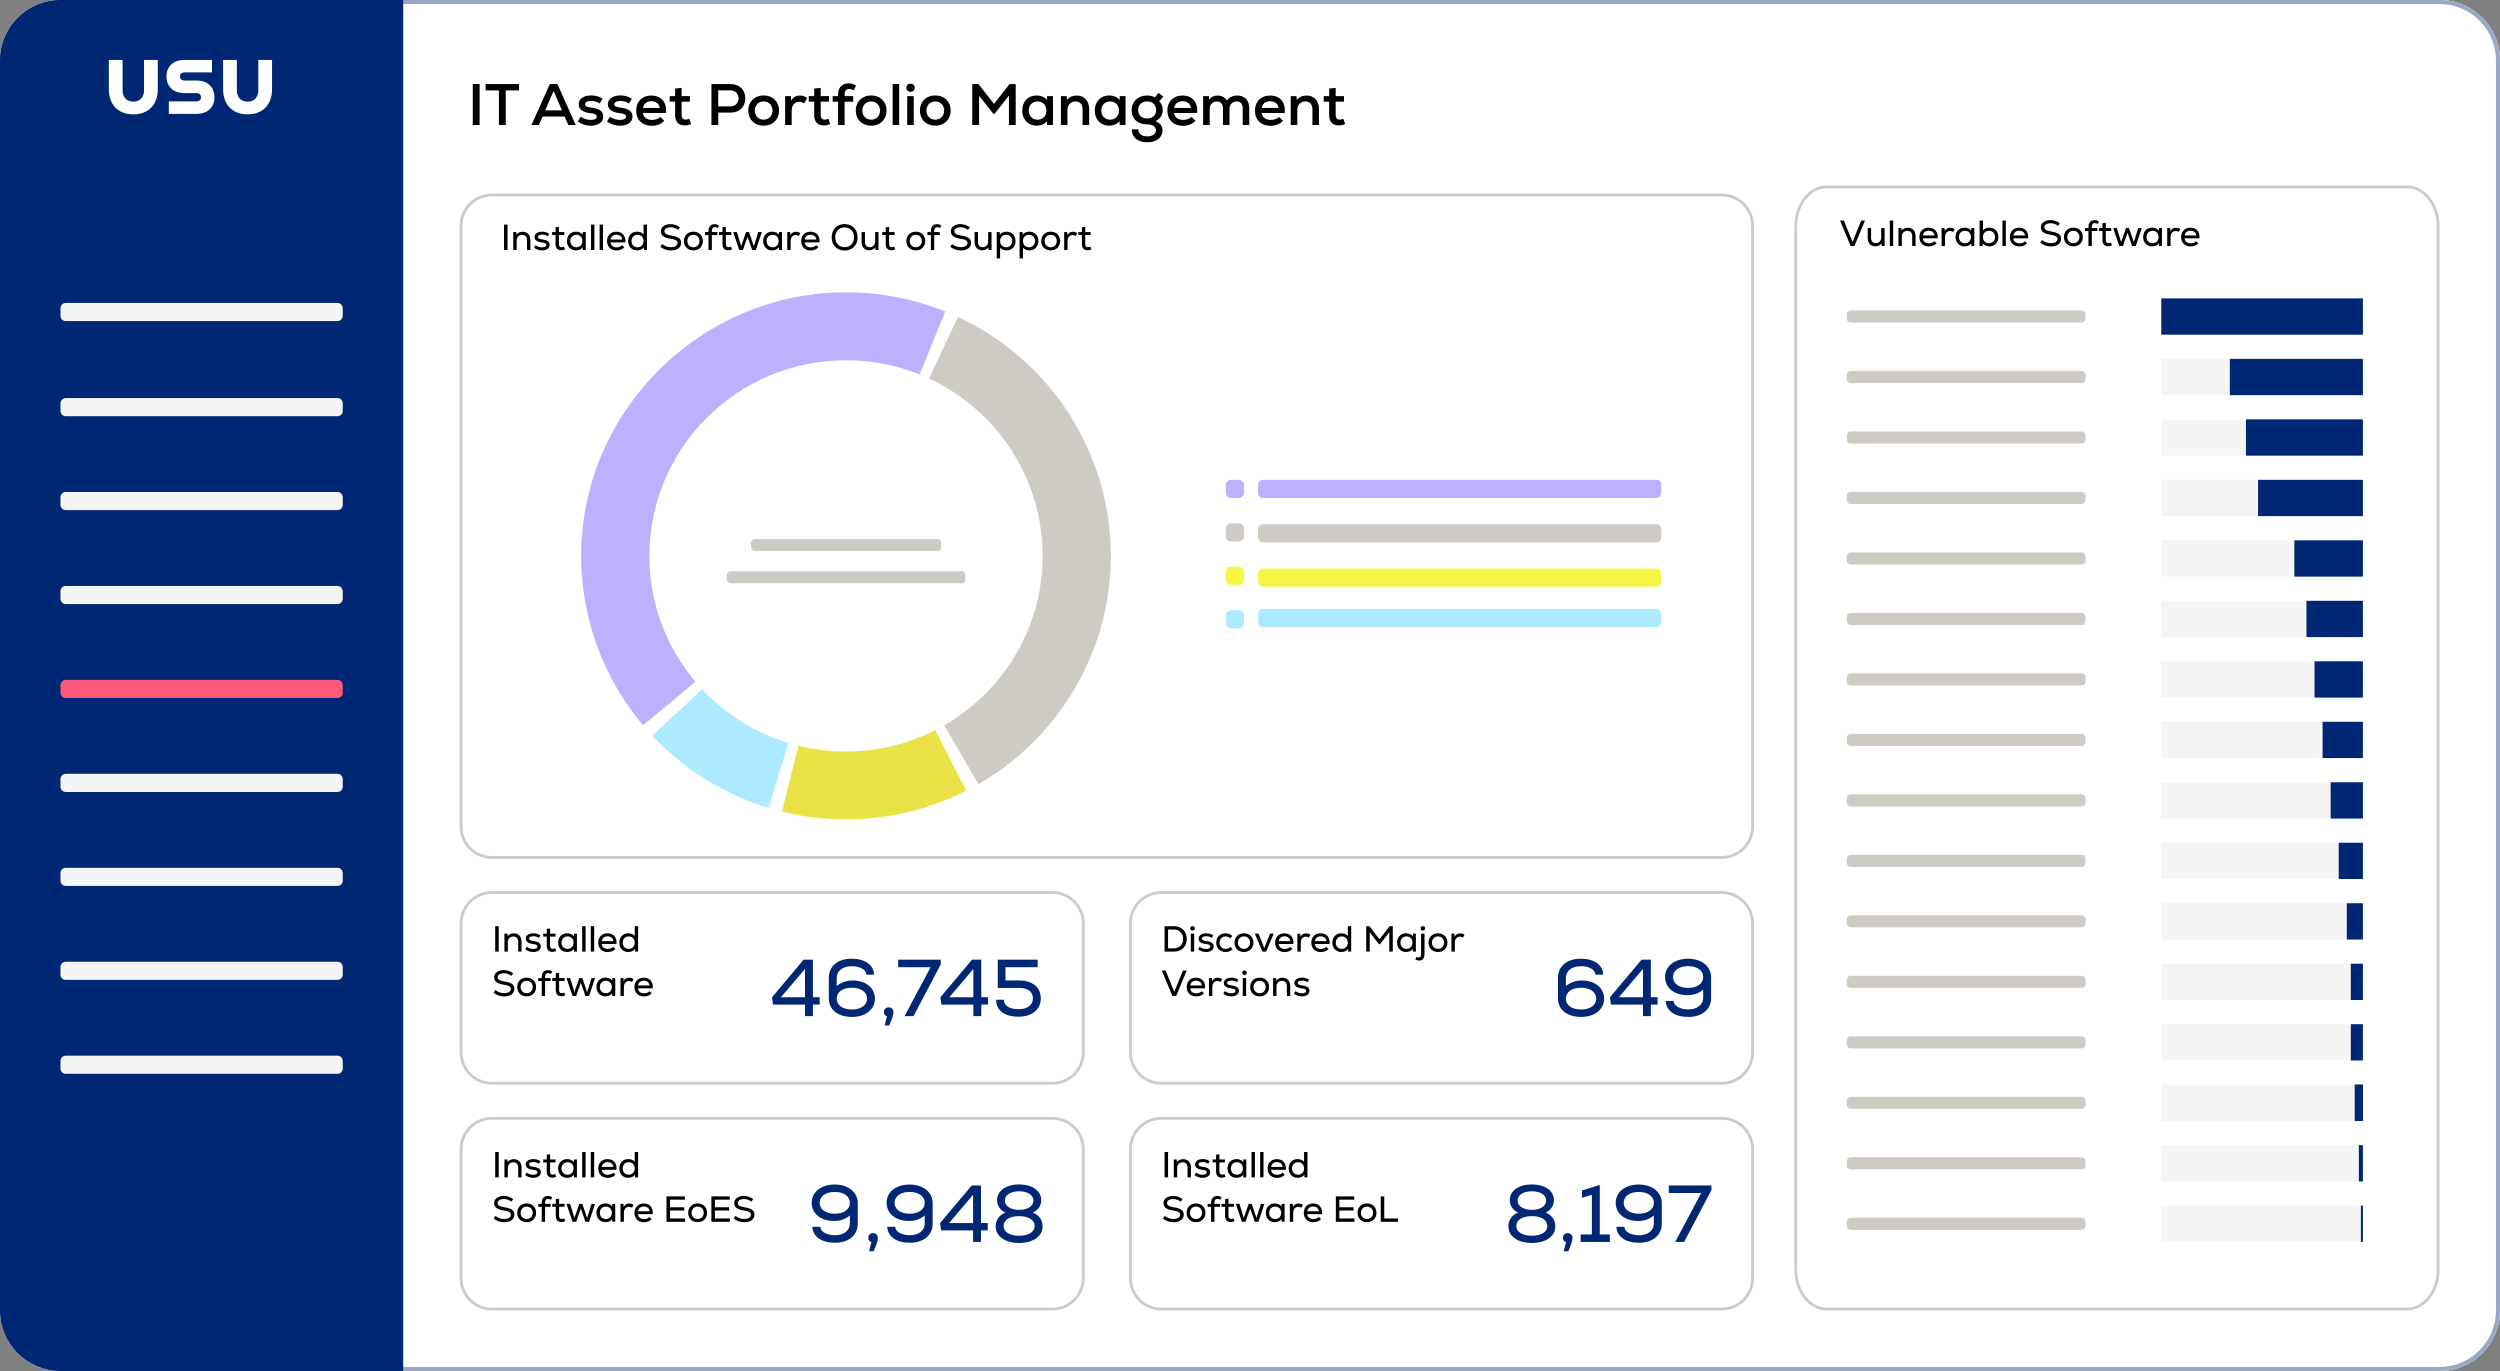 <svg id="eadz8XFZ5Jw1" xmlns="http://www.w3.org/2000/svg" xmlns:xlink="http://www.w3.org/1999/xlink" viewBox="0 0 620 340" shape-rendering="geometricPrecision" text-rendering="geometricPrecision" project-id="548630a1ca694604b6ce101dc6405ccf" export-id="4d0becaed0cd4497adc8d2524a8de938" cached="false"><rect x="0" y="0" width="620" height="340" fill="#808080" stroke="none"/><g><g><path d="M605,0L15,0C6.716,0,0,6.716,0,15v310c0,8.284,6.716,15,15,15h590c8.284,0,15-6.716,15-15v-310c0-8.284-6.716-15-15-15Z" fill="#fff"/><g><path d="M605,0L15,0C6.716,0,0,6.716,0,15v310c0,8.284,6.716,15,15,15h590c8.284,0,15-6.716,15-15v-310c0-8.284-6.716-15-15-15Z" fill="#fff"/><path d="M15,0.5h590c8.008,0,14.5,6.492,14.5,14.5v310c0,8.008-6.492,14.5-14.5,14.5h-590c-8.008,0-14.5-6.492-14.5-14.5v-310C0.5,6.992,6.992,0.5,15,0.5Z" fill="none" stroke="#002773" stroke-opacity="0.4"/></g><path d="M117.247,31v-10.15h1.697v10.15h-1.697Zm3.191-8.584v-1.566h8.279v1.566h-3.291v8.584h-1.697v-8.584h-3.291ZM131.805,31l4.553-10.15h1.885L142.782,31h-1.842l-.928-2.103h-5.452L133.632,31h-1.827Zm3.408-3.639h4.147l-2.074-4.8-2.073,4.8Zm11.304,3.813c-1.204,0-2.262-.348-3.234-1.058l.754-1.175c.653.507,1.581.797,2.523.797.914,0,1.436-.29,1.436-.812c0-.507-.45-.754-1.566-.87-1.871-.174-2.929-.957-2.929-2.204c0-1.305,1.247-2.189,3.103-2.189c1.087,0,2.044.276,2.842.827l-.711,1.16c-.652-.42-1.319-.609-2.059-.609-1.029,0-1.58.29-1.58.812c0,.464.435.711,1.464.827c2.103.232,3.045.913,3.045,2.262c0,1.334-1.232,2.233-3.088,2.233Zm7.25,0c-1.204,0-2.262-.348-3.234-1.058l.754-1.175c.653.507,1.581.797,2.523.797.914,0,1.436-.29,1.436-.812c0-.507-.45-.754-1.566-.87-1.871-.174-2.929-.957-2.929-2.204c0-1.305,1.247-2.189,3.103-2.189c1.087,0,2.044.276,2.842.827l-.711,1.16c-.652-.42-1.319-.609-2.059-.609-1.029,0-1.58.29-1.58.812c0,.464.435.711,1.464.827c2.103.232,3.045.913,3.045,2.262c0,1.334-1.232,2.233-3.088,2.233Zm7.89.029c-2.364,0-3.886-1.494-3.886-3.784c0-2.219,1.493-3.727,3.712-3.727c2.523,0,3.915,1.653,3.683,4.335h-5.728c.131,1.073,1.001,1.711,2.262,1.711.812,0,1.624-.276,2.059-.74l.986.957c-.71.783-1.856,1.247-3.088,1.247Zm-2.204-4.437h4.161c-.116-1-.899-1.667-2.088-1.667-1.131,0-1.87.609-2.073,1.667Zm10.325,4.335c-1.479,0-2.349-.856-2.349-2.567v-3.321h-1.349v-1.377h1.349v-1.871l1.609-.174v2.045h2.059v1.377h-2.059v3.321c0,.725.334,1.131,1.001,1.131.29,0,.609-.087.899-.217l.449,1.305c-.551.246-1.015.348-1.609.348ZM176.436,31v-10.15h4.727c2.219,0,3.669,1.407,3.669,3.538s-1.45,3.538-3.669,3.538h-3.03v3.074h-1.697Zm1.682-4.611h2.958c1.247,0,2.074-.783,2.074-2.001c0-1.204-.827-1.986-2.074-1.986h-2.958v3.987Zm11.277,4.771c-2.335,0-3.828-1.595-3.828-3.741s1.493-3.741,3.828-3.741c2.32,0,3.813,1.595,3.813,3.741s-1.493,3.741-3.813,3.741Zm0-1.479c1.334,0,2.189-1.015,2.189-2.262s-.855-2.262-2.189-2.262c-1.349,0-2.204,1.015-2.204,2.262s.855,2.262,2.204,2.262ZM194.711,31v-7.163h1.45l.015,1.102c.565-.856,1.276-1.247,2.175-1.247.696,0,1.392.232,1.812.624l-.725,1.319c-.406-.276-.768-.392-1.203-.392-1.16,0-1.9.856-1.9,2.262v3.494h-1.624Zm9.561.102c-1.479,0-2.349-.856-2.349-2.567v-3.321h-1.349v-1.377h1.349v-1.871l1.609-.174v2.045h2.059v1.377h-2.059v3.321c0,.725.334,1.131,1.001,1.131.29,0,.609-.087.899-.217l.449,1.305c-.551.246-1.015.348-1.609.348Zm3.569-7.699c0-1.827,1.16-2.74,2.625-2.74.652,0,1.218.174,1.827.609l-.624,1.145c-.391-.246-.681-.362-1.073-.362-.667,0-1.131.406-1.131,1.349v.435h2.132v1.392h-2.132v5.771h-1.624v-5.771h-1.348v-1.392h1.348v-.435Zm8.217,7.758c-2.334,0-3.828-1.595-3.828-3.741s1.494-3.741,3.828-3.741c2.32,0,3.814,1.595,3.814,3.741s-1.494,3.741-3.814,3.741Zm0-1.479c1.334,0,2.19-1.015,2.19-2.262s-.856-2.262-2.19-2.262c-1.348,0-2.204,1.015-2.204,2.262s.856,2.262,2.204,2.262ZM221.375,31v-10.15h1.624v10.15h-1.624Zm3.611,0v-7.163h1.624v7.163h-1.624Zm.812-8.236c-.595,0-1.03-.42-1.03-.986c0-.595.435-1.015,1.03-1.015.623,0,1.058.42,1.058,1.015c0,.566-.435.986-1.058.986Zm6.162,8.396c-2.334,0-3.828-1.595-3.828-3.741s1.494-3.741,3.828-3.741c2.32,0,3.814,1.595,3.814,3.741s-1.494,3.741-3.814,3.741Zm0-1.479c1.334,0,2.19-1.015,2.19-2.262s-.856-2.262-2.19-2.262c-1.348,0-2.204,1.015-2.204,2.262s.856,2.262,2.204,2.262ZM241.12,31v-10.15h1.537l3.857,4.915l3.857-4.915h1.523v10.15h-1.682v-7.279l-3.524,4.466h-.362l-3.509-4.452v7.264h-1.697Zm15.94.16c-2.103,0-3.553-1.537-3.553-3.741s1.45-3.741,3.553-3.741c1.116,0,2.059.42,2.61,1.117l.014-.957h1.45v7.163h-1.45l-.014-.957c-.566.711-1.508,1.117-2.61,1.117Zm.261-1.479c1.29,0,2.189-.928,2.189-2.262s-.899-2.262-2.189-2.262c-1.291,0-2.19.928-2.19,2.262s.899,2.262,2.19,2.262ZM263.105,31v-7.163h1.45l.014.943c.609-.711,1.465-1.087,2.48-1.087c1.841,0,3.059,1.305,3.059,3.349v3.958h-1.624v-3.857c0-1.262-.652-1.986-1.74-1.986-1.189,0-2.015.87-2.015,2.074v3.77h-1.624Zm11.952.16c-2.102,0-3.552-1.537-3.552-3.741s1.45-3.741,3.552-3.741c1.117,0,2.059.42,2.61,1.117l.015-.957h1.45v7.163h-1.45l-.015-.957c-.565.711-1.508,1.117-2.61,1.117Zm.261-1.479c1.291,0,2.19-.928,2.19-2.262s-.899-2.262-2.19-2.262c-1.29,0-2.189.928-2.189,2.262s.899,2.262,2.189,2.262Zm9.177,5.612c-2.363,0-3.871-1.305-3.784-3.219h1.595c-.029,1.044.826,1.754,2.189,1.754c1.305,0,2.175-.609,2.175-1.522c0-.899-.812-1.45-2.146-1.45-2.378,0-3.886-1.392-3.886-3.567c0-2.088,1.61-3.611,3.828-3.611.754,0,1.421.16,1.943.478l.914-1.117l1.174.899-1,1.16c.594.696.855,1.349.855,2.189c0,1.276-.638,2.248-1.827,2.755c1.146.42,1.784,1.218,1.784,2.276c0,1.812-1.508,2.973-3.814,2.973Zm0-5.902c1.334,0,2.233-.841,2.233-2.103c0-1.276-.884-2.131-2.233-2.131-1.348,0-2.233.856-2.233,2.131c0,1.262.899,2.103,2.233,2.103Zm8.893,1.812c-2.363,0-3.886-1.494-3.886-3.784c0-2.219,1.494-3.727,3.712-3.727c2.523,0,3.915,1.653,3.683,4.335h-5.727c.13,1.073,1,1.711,2.262,1.711.812,0,1.624-.276,2.059-.74l.986.957c-.711.783-1.856,1.247-3.089,1.247Zm-2.204-4.437h4.162c-.116-1-.899-1.667-2.088-1.667-1.131,0-1.871.609-2.074,1.667ZM298.378,31v-7.163h1.45l.014.856c.522-.667,1.218-1,2.117-1c1.015,0,1.871.478,2.306,1.262.58-.841,1.45-1.262,2.566-1.262c1.842,0,2.987,1.175,2.987,3.118v4.191h-1.624v-4.06c0-1.145-.522-1.784-1.493-1.784-1.073,0-1.784.754-1.784,1.871v3.973h-1.624v-4.06c0-1.145-.536-1.784-1.508-1.784-1.058,0-1.783.754-1.783,1.871v3.973h-1.624Zm16.732.203c-2.363,0-3.886-1.494-3.886-3.784c0-2.219,1.494-3.727,3.712-3.727c2.523,0,3.915,1.653,3.683,4.335h-5.727c.13,1.073,1,1.711,2.262,1.711.812,0,1.624-.276,2.059-.74l.986.957c-.711.783-1.856,1.247-3.089,1.247Zm-2.204-4.437h4.162c-.116-1-.899-1.667-2.088-1.667-1.131,0-1.871.609-2.074,1.667ZM320.099,31v-7.163h1.45l.015.943c.609-.711,1.464-1.087,2.479-1.087c1.842,0,3.06,1.305,3.06,3.349v3.958h-1.624v-3.857c0-1.262-.653-1.986-1.74-1.986-1.189,0-2.016.87-2.016,2.074v3.77h-1.624Zm11.883.102c-1.479,0-2.349-.856-2.349-2.567v-3.321h-1.348v-1.377h1.348v-1.871l1.61-.174v2.045h2.059v1.377h-2.059v3.321c0,.725.333,1.131,1,1.131.29,0,.609-.087.899-.217l.45,1.305c-.551.246-1.015.348-1.61.348Z"/></g><g><path d="M15,0h85v340h-85c-8.28,0-15-6.72-15-15L0,15C0,6.72,6.72,0,15,0Z" fill="#002773"/><path d="M83.7,122.01h-67.4c-.718,0-1.3.582-1.3,1.3v1.9c0,.718.582,1.3,1.3,1.3h67.4c.718,0,1.3-.582,1.3-1.3v-1.9c0-.718-.582-1.3-1.3-1.3Z" fill="#f5f5f5"/><path d="M83.7,75.13h-67.4c-.718,0-1.3.582-1.3,1.3v1.9c0,.718.582,1.3,1.3,1.3h67.4c.718,0,1.3-.582,1.3-1.3v-1.9c0-.718-.582-1.3-1.3-1.3Z" fill="#f5f5f5"/><path d="M83.7,145.31h-67.4c-.718,0-1.3.582-1.3,1.3v1.9c0,.718.582,1.3,1.3,1.3h67.4c.718,0,1.3-.582,1.3-1.3v-1.9c0-.718-.582-1.3-1.3-1.3Z" fill="#f5f5f5"/><path d="M83.7,168.61h-67.4c-.718,0-1.3.582-1.3,1.3v1.9c0,.718.582,1.3,1.3,1.3h67.4c.718,0,1.3-.582,1.3-1.3v-1.9c0-.718-.582-1.3-1.3-1.3Z" fill="#ff5879"/><path d="M83.7,191.91h-67.4c-.718,0-1.3.582-1.3,1.3v1.9c0,.718.582,1.3,1.3,1.3h67.4c.718,0,1.3-.582,1.3-1.3v-1.9c0-.718-.582-1.3-1.3-1.3Z" fill="#f5f5f5"/><path d="M83.7,215.21h-67.4c-.718,0-1.3.582-1.3,1.3v1.9c0,.718.582,1.3,1.3,1.3h67.4c.718,0,1.3-.582,1.3-1.3v-1.9c0-.718-.582-1.3-1.3-1.3Z" fill="#f5f5f5"/><path d="M83.7,238.51h-67.4c-.718,0-1.3.582-1.3,1.3v1.9c0,.718.582,1.3,1.3,1.3h67.4c.718,0,1.3-.582,1.3-1.3v-1.9c0-.718-.582-1.3-1.3-1.3Z" fill="#f5f5f5"/><path d="M83.7,98.72h-67.4c-.718,0-1.3.582-1.3,1.3v1.9c0,.718.582,1.3,1.3,1.3h67.4c.718,0,1.3-.582,1.3-1.3v-1.9c0-.718-.582-1.3-1.3-1.3Z" fill="#f5f5f5"/><path d="M83.7,261.81h-67.4c-.718,0-1.3.582-1.3,1.3v1.9c0,.718.582,1.3,1.3,1.3h67.4c.718,0,1.3-.582,1.3-1.3v-1.9c0-.718-.582-1.3-1.3-1.3Z" fill="#f5f5f5"/><path d="M30.4,14.86v7.5c0,1.72.97,2.85,2.66,2.85s2.66-1.12,2.66-2.85v-7.5h3.41v7.24c0,3.86-2.32,6.26-6.07,6.26s-6.07-2.4-6.07-6.26v-7.24h3.41Zm11.47,10.29h6.81c.79,0,1.16-.39,1.16-1.03s-.37-1.03-1.16-1.03h-2.98c-2.7,0-4.41-1.61-4.41-4.12s1.71-4.11,4.41-4.11h6.88v3.09h-6.79c-.75,0-1.16.37-1.16,1.01s.41,1.01,1.16,1.01h2.98c2.7,0,4.41,1.63,4.41,4.14s-1.71,4.12-4.41,4.12h-6.9v-3.09.01Zm16.87-10.29v7.5c0,1.72.97,2.85,2.66,2.85s2.66-1.12,2.66-2.85v-7.5h3.41v7.24c0,3.86-2.32,6.26-6.07,6.26s-6.07-2.4-6.07-6.26v-7.24h3.41Z" fill="#fff"/></g><g><g><path d="M453,46.35h144c4.153,0,7.65,4.297,7.65,9.779v258.742c0,5.482-3.497,9.779-7.65,9.779h-144c-4.153,0-7.65-4.297-7.65-9.779v-258.742c0-5.482,3.497-9.779,7.65-9.779Z" fill="#fff" stroke="#cecac4" stroke-width="0.7"/></g><g><path d="M586,89h-50v9h50v-9Z" fill="#f5f5f5"/><path d="M586,89h-33v9h33v-9Z" fill="#002773"/><path d="M586,104h-50v9h50v-9Z" fill="#f5f5f5"/><path d="M586,104h-29v9h29v-9Z" fill="#002773"/><path d="M586,74h-50v9h50v-9Z" fill="#f5f5f5"/><path d="M586,74h-50v9h50v-9Z" fill="#002773"/><path d="M586,134h-50v9h50v-9Z" fill="#f5f5f5"/><path d="M586,134h-17v9h17v-9Z" fill="#002773"/><path d="M586,149h-50v9h50v-9Z" fill="#f5f5f5"/><path d="M586,149h-14v9h14v-9Z" fill="#002773"/><path d="M586,119h-50v9h50v-9Z" fill="#f5f5f5"/><path d="M586,119h-26v9h26v-9Z" fill="#002773"/><path d="M586,179h-50v9h50v-9Z" fill="#f5f5f5"/><path d="M586,179h-10v9h10v-9Z" fill="#002773"/><path d="M586,194h-50v9h50v-9Z" fill="#f5f5f5"/><path d="M586,194h-8v9h8v-9Z" fill="#002773"/><path d="M586,164h-50v9h50v-9Z" fill="#f5f5f5"/><path d="M586,164h-12v9h12v-9Z" fill="#002773"/><path d="M586,224h-50v9h50v-9Z" fill="#f5f5f5"/><path d="M586,224h-4v9h4v-9Z" fill="#002773"/><path d="M586,239h-50v9h50v-9Z" fill="#f5f5f5"/><path d="M586,239h-3v9h3v-9Z" fill="#002773"/><path d="M586,254h-50v9h50v-9Z" fill="#f5f5f5"/><path d="M586,254h-3v9h3v-9Z" fill="#002773"/><path d="M586,269h-50v9h50v-9Z" fill="#f5f5f5"/><path d="M586,269h-2v9h2v-9Z" fill="#002773"/><path d="M586,269h-2v9h2v-9Z" fill="#002773"/><path d="M586,284h-50v9h50v-9Z" fill="#f5f5f5"/><path d="M586,284h-1v9h1v-9Z" fill="#002773"/><path d="M586,299h-50v9h50v-9Z" fill="#f5f5f5"/><path d="M586,299h-.5v9h.5v-9Z" fill="#002773"/><path d="M586,209h-50v9h50v-9Z" fill="#f5f5f5"/><path d="M586,209h-6v9h6v-9Z" fill="#002773"/></g><g><g><path d="M516.21,77L459,77c-.552,0-1,.448-1,1v1c0,.552.448,1,1,1h57.21c.552,0,1-.448,1-1v-1c0-.552-.448-1-1-1Z" fill="#cecac4"/><path d="M516.21,92L459,92c-.552,0-1,.448-1,1v1c0,.552.448,1,1,1h57.21c.552,0,1-.448,1-1v-1c0-.552-.448-1-1-1Z" fill="#cecac4"/><path d="M516.21,107h-57.21c-.552,0-1,.448-1,1v1c0,.552.448,1,1,1h57.21c.552,0,1-.448,1-1v-1c0-.552-.448-1-1-1Z" fill="#cecac4"/><path d="M516.21,122h-57.21c-.552,0-1,.448-1,1v1c0,.552.448,1,1,1h57.21c.552,0,1-.448,1-1v-1c0-.552-.448-1-1-1Z" fill="#cecac4"/><path d="M516.21,137h-57.21c-.552,0-1,.448-1,1v1c0,.552.448,1,1,1h57.21c.552,0,1-.448,1-1v-1c0-.552-.448-1-1-1Z" fill="#cecac4"/><path d="M516.21,152h-57.21c-.552,0-1,.448-1,1v1c0,.552.448,1,1,1h57.21c.552,0,1-.448,1-1v-1c0-.552-.448-1-1-1Z" fill="#cecac4"/><path d="M516.21,167h-57.21c-.552,0-1,.448-1,1v1c0,.552.448,1,1,1h57.21c.552,0,1-.448,1-1v-1c0-.552-.448-1-1-1Z" fill="#cecac4"/><path d="M516.21,182h-57.21c-.552,0-1,.448-1,1v1c0,.552.448,1,1,1h57.21c.552,0,1-.448,1-1v-1c0-.552-.448-1-1-1Z" fill="#cecac4"/><path d="M516.21,197h-57.21c-.552,0-1,.448-1,1v1c0,.552.448,1,1,1h57.21c.552,0,1-.448,1-1v-1c0-.552-.448-1-1-1Z" fill="#cecac4"/><path d="M516.21,212h-57.21c-.552,0-1,.448-1,1v1c0,.552.448,1,1,1h57.21c.552,0,1-.448,1-1v-1c0-.552-.448-1-1-1Z" fill="#cecac4"/><path d="M516.21,227h-57.21c-.552,0-1,.448-1,1v1c0,.552.448,1,1,1h57.21c.552,0,1-.448,1-1v-1c0-.552-.448-1-1-1Z" fill="#cecac4"/><path d="M516.21,242h-57.21c-.552,0-1,.448-1,1v1c0,.552.448,1,1,1h57.21c.552,0,1-.448,1-1v-1c0-.552-.448-1-1-1Z" fill="#cecac4"/><path d="M516.21,257h-57.21c-.552,0-1,.448-1,1v1c0,.552.448,1,1,1h57.21c.552,0,1-.448,1-1v-1c0-.552-.448-1-1-1Z" fill="#cecac4"/><path d="M516.21,272h-57.21c-.552,0-1,.448-1,1v1c0,.552.448,1,1,1h57.21c.552,0,1-.448,1-1v-1c0-.552-.448-1-1-1Z" fill="#cecac4"/><path d="M516.21,287h-57.21c-.552,0-1,.448-1,1v1c0,.552.448,1,1,1h57.21c.552,0,1-.448,1-1v-1c0-.552-.448-1-1-1Z" fill="#cecac4"/><path d="M516.21,302h-57.21c-.552,0-1,.448-1,1v1c0,.552.448,1,1,1h57.21c.552,0,1-.448,1-1v-1c0-.552-.448-1-1-1Z" fill="#cecac4"/></g></g><path d="M458.952,61l-2.61-6.3h.936l1.161,2.844.99,2.448l2.142-5.292h.936L459.906,61h-.954Zm6.119.081c-1.143,0-1.881-.801-1.881-2.061v-2.466h.837v2.412c0,.855.432,1.341,1.161,1.341.81,0,1.359-.585,1.359-1.386v-2.367h.837v4.446h-.747l-.009-.63c-.378.459-.927.711-1.557.711ZM468.676,61v-6.3h.837v6.3h-.837Zm2.136,0v-4.446h.747l.009.621c.378-.45.936-.702,1.584-.702c1.152,0,1.908.801,1.908,2.061v2.466h-.837v-2.412c0-.855-.441-1.341-1.197-1.341-.81,0-1.377.585-1.377,1.386v2.367h-.837Zm7.554.117c-1.431,0-2.367-.927-2.367-2.34c0-1.368.918-2.313,2.277-2.313c1.53,0,2.394,1.008,2.268,2.646h-3.681c.081.765.666,1.233,1.521,1.233.54,0,1.08-.198,1.35-.522l.54.513c-.423.486-1.143.783-1.908.783Zm-1.494-2.718h2.88c-.072-.729-.621-1.188-1.449-1.188-.783,0-1.296.441-1.431,1.188ZM481.517,61v-4.446h.747l.009.747c.351-.558.801-.828,1.395-.828.423,0,.837.135,1.089.351l-.378.702c-.243-.162-.486-.234-.756-.234-.765,0-1.269.603-1.269,1.521v2.187h-.837Zm5.679.099c-1.305,0-2.223-.954-2.223-2.322s.918-2.322,2.223-2.322c.729,0,1.341.279,1.692.756l.009-.657h.738v4.446h-.738l-.009-.657c-.351.477-.963.756-1.692.756Zm.108-.774c.882,0,1.494-.639,1.494-1.548s-.612-1.548-1.494-1.548c-.873,0-1.494.639-1.494,1.548s.621,1.548,1.494,1.548Zm6.092.774c-.738,0-1.359-.288-1.701-.756l-.009.657h-.747v-6.3h.837v2.412c.36-.423.936-.657,1.62-.657c1.278,0,2.205.918,2.205,2.322s-.927,2.322-2.205,2.322Zm-.126-.774c.882,0,1.494-.639,1.494-1.548s-.612-1.548-1.494-1.548c-.873,0-1.494.639-1.494,1.548s.621,1.548,1.494,1.548Zm3.337.675v-6.3h.837v6.3h-.837Zm4.206.117c-1.431,0-2.367-.927-2.367-2.34c0-1.368.918-2.313,2.277-2.313c1.53,0,2.394,1.008,2.268,2.646h-3.681c.081.765.666,1.233,1.521,1.233.54,0,1.08-.198,1.35-.522l.54.513c-.423.486-1.143.783-1.908.783Zm-1.494-2.718h2.88c-.072-.729-.621-1.188-1.449-1.188-.783,0-1.296.441-1.431,1.188Zm9.297,2.718c-.963,0-1.926-.333-2.628-.927l.468-.666c.504.477,1.35.783,2.16.783c1.008,0,1.656-.405,1.656-1.035c0-.576-.513-.882-1.719-1.062-1.71-.252-2.421-.801-2.421-1.881c0-1.017.99-1.746,2.403-1.746.855,0,1.692.297,2.313.81l-.459.621c-.513-.423-1.188-.657-1.845-.657-.909,0-1.539.414-1.539.99c0,.558.468.864,1.638,1.053c1.809.288,2.511.792,2.511,1.845c0,1.134-.999,1.872-2.538,1.872Zm5.583-.018c-1.422,0-2.349-.999-2.349-2.322s.927-2.322,2.349-2.322c1.413,0,2.34.999,2.34,2.322s-.927,2.322-2.34,2.322Zm0-.774c.909,0,1.503-.702,1.503-1.548s-.594-1.548-1.503-1.548c-.918,0-1.512.702-1.512,1.548s.594,1.548,1.512,1.548Zm3.733-4.086c0-1.062.63-1.647,1.548-1.647.378,0,.702.099,1.062.36l-.342.603c-.234-.153-.432-.234-.675-.234-.45,0-.756.27-.756.918v.315h1.368v.738h-1.368v3.708h-.837v-3.708h-.855v-.738h.855v-.315Zm4.885,4.824c-.936,0-1.404-.54-1.404-1.539v-2.241h-.873v-.729h.873v-1.197l.828-.09v1.287h1.35v.729h-1.35v2.241c0,.495.189.783.675.783.189,0,.405-.054.603-.144l.243.693c-.333.144-.612.207-.945.207ZM525.565,61l-1.494-4.446h.891l.54,1.71.531,1.773l1.215-3.483h.747l1.197,3.51.558-1.8.531-1.71h.882L529.678,61h-.918l-.432-1.296-.702-1.953-.702,1.953L526.483,61h-.918Zm8.16.099c-1.305,0-2.223-.954-2.223-2.322s.918-2.322,2.223-2.322c.729,0,1.341.279,1.692.756l.009-.657h.738v4.446h-.738l-.009-.657c-.351.477-.963.756-1.692.756Zm.108-.774c.882,0,1.494-.639,1.494-1.548s-.612-1.548-1.494-1.548c-.873,0-1.494.639-1.494,1.548s.621,1.548,1.494,1.548Zm3.635.675v-4.446h.747l.009.747c.351-.558.801-.828,1.395-.828.423,0,.837.135,1.089.351l-.378.702c-.243-.162-.486-.234-.756-.234-.765,0-1.269.603-1.269,1.521v2.187h-.837Zm5.823.117c-1.431,0-2.367-.927-2.367-2.34c0-1.368.918-2.313,2.277-2.313c1.53,0,2.394,1.008,2.268,2.646h-3.681c.081.765.666,1.233,1.521,1.233.54,0,1.08-.198,1.35-.522l.54.513c-.423.486-1.143.783-1.908.783Zm-1.494-2.718h2.88c-.072-.729-.621-1.188-1.449-1.188-.783,0-1.296.441-1.431,1.188Z"/></g><g><g><path d="M122.025,48.35h304.95c4.24,0,7.675,3.421,7.675,7.638v149.026c0,4.216-3.435,7.637-7.675,7.637h-304.95c-4.24,0-7.675-3.421-7.675-7.637v-149.026c0-4.216,3.435-7.638,7.675-7.638Z" fill="#fff" stroke="#cecac4" stroke-width="0.7"/><g><path d="M161.057,137.863c0-26.796,21.828-48.521,48.752-48.521c6.46,0,12.619,1.258,18.267,3.534l6.339-15.624c-7.814-3.145-16.17-4.762-24.606-4.762-36.033,0-65.685,29.512-65.685,65.373c0,15.365,5.447,30.251,15.368,42.021l12.97-10.832c-7.122-8.436-11.415-19.308-11.415-31.179l.01-.01Z" fill="#bfb0ff"/><path d="M237.565,78.61l-7.152,15.265c16.621,7.727,28.147,24.51,28.147,43.978c0,17.961-9.81,33.625-24.376,42.011l8.467,14.596c20.293-11.661,32.842-33.285,32.842-56.607c0-25.359-14.826-48.531-37.918-59.243h-.01Z" fill="#cecac4"/><path d="M209.808,186.374c-4.072,0-8.015-.5-11.796-1.438l-4.093,16.343c5.196,1.288,10.533,1.937,15.889,1.937c10.363,0,20.585-2.446,29.823-7.128l-7.684-15.016c-6.64,3.375-14.164,5.292-22.129,5.292l-.01.01Z" fill="#eae347"/><path d="M174.158,170.939L161.769,182.44c3.912,4.173,8.366,7.827,13.231,10.852s10.112,5.412,15.599,7.079l4.945-16.104c-8.286-2.516-15.628-7.178-21.386-13.328Z" fill="#acebff"/></g><g><path d="M238.418,141.657h-57.179c-.554,0-1.003.447-1.003.998v.999c0,.551.449.998,1.003.998h57.179c.554,0,1.003-.447,1.003-.998v-.999c0-.551-.449-.998-1.003-.998Z" fill="#cecac4"/><path d="M232.399,133.67h-45.141c-.554,0-1.003.447-1.003.998v.999c0,.551.449.998,1.003.998h45.141c.554,0,1.003-.447,1.003-.998v-.999c0-.551-.449-.998-1.003-.998Z" fill="#cecac4"/></g></g><path d="M410.875,119h-97.75c-.621,0-1.125.582-1.125,1.3v1.9c0,.718.504,1.3,1.125,1.3h97.75c.621,0,1.125-.582,1.125-1.3v-1.9c0-.718-.504-1.3-1.125-1.3Z" fill="#bfb0ff"/><path d="M410.875,130h-97.75c-.621,0-1.125.582-1.125,1.3v1.9c0,.718.504,1.3,1.125,1.3h97.75c.621,0,1.125-.582,1.125-1.3v-1.9c0-.718-.504-1.3-1.125-1.3Z" fill="#cecac4"/><path d="M410.875,141h-97.75c-.621,0-1.125.582-1.125,1.3v1.9c0,.718.504,1.3,1.125,1.3h97.75c.621,0,1.125-.582,1.125-1.3v-1.9c0-.718-.504-1.3-1.125-1.3Z" fill="#f3f743"/><path d="M410.875,151h-97.75c-.621,0-1.125.582-1.125,1.3v1.9c0,.718.504,1.3,1.125,1.3h97.75c.621,0,1.125-.582,1.125-1.3v-1.9c0-.718-.504-1.3-1.125-1.3Z" fill="#acebff"/><path d="M307.2,119h-1.9c-.718,0-1.3.582-1.3,1.3v1.9c0,.718.582,1.3,1.3,1.3h1.9c.718,0,1.3-.582,1.3-1.3v-1.9c0-.718-.582-1.3-1.3-1.3Z" fill="#bfb0ff"/><path d="M307.2,129.78h-1.9c-.718,0-1.3.582-1.3,1.3v1.9c0,.718.582,1.3,1.3,1.3h1.9c.718,0,1.3-.582,1.3-1.3v-1.9c0-.718-.582-1.3-1.3-1.3Z" fill="#cecac4"/><path d="M307.2,140.55h-1.9c-.718,0-1.3.582-1.3,1.3v1.9c0,.718.582,1.3,1.3,1.3h1.9c.718,0,1.3-.582,1.3-1.3v-1.9c0-.718-.582-1.3-1.3-1.3Z" fill="#f3f743"/><path d="M307.2,151.33h-1.9c-.718,0-1.3.582-1.3,1.3v1.9c0,.718.582,1.3,1.3,1.3h1.9c.718,0,1.3-.582,1.3-1.3v-1.9c0-.718-.582-1.3-1.3-1.3Z" fill="#acebff"/><path d="M125,62v-6.3h.873v6.3h-.873Zm2.291,0v-4.446h.747l.009.621c.378-.45.936-.702,1.584-.702c1.152,0,1.908.801,1.908,2.061v2.466h-.837v-2.412c0-.855-.441-1.341-1.197-1.341-.81,0-1.377.585-1.377,1.386v2.367h-.837Zm7.14.099c-.756,0-1.431-.234-1.998-.684l.423-.621c.387.342.972.549,1.593.549.639,0,1.035-.225,1.035-.603c0-.36-.315-.531-1.116-.63-1.197-.144-1.791-.585-1.791-1.332c0-.792.756-1.323,1.89-1.323.675,0,1.242.171,1.746.531l-.387.612c-.405-.279-.837-.414-1.323-.414-.72,0-1.107.207-1.107.585c0,.333.297.504,1.044.603c1.332.171,1.872.567,1.872,1.377c0,.801-.756,1.35-1.881,1.35Zm4.752-.036c-.936,0-1.404-.54-1.404-1.539v-2.241h-.873v-.729h.873v-1.197l.828-.09v1.287h1.35v.729h-1.35v2.241c0,.495.189.783.675.783.189,0,.405-.054.603-.144l.243.693c-.333.144-.612.207-.945.207Zm3.648.036c-1.305,0-2.223-.954-2.223-2.322s.918-2.322,2.223-2.322c.729,0,1.341.279,1.692.756l.009-.657h.738v4.446h-.738l-.009-.657c-.351.477-.963.756-1.692.756Zm.108-.774c.882,0,1.494-.639,1.494-1.548s-.612-1.548-1.494-1.548c-.873,0-1.494.639-1.494,1.548s.621,1.548,1.494,1.548Zm3.635.675v-6.3h.837v6.3h-.837Zm2.136,0v-6.3h.837v6.3h-.837Zm4.205.117c-1.431,0-2.367-.927-2.367-2.34c0-1.368.918-2.313,2.277-2.313c1.53,0,2.394,1.008,2.268,2.646h-3.681c.081.765.666,1.233,1.521,1.233.54,0,1.08-.198,1.35-.522l.54.513c-.423.486-1.143.783-1.908.783Zm-1.494-2.718h2.88c-.072-.729-.621-1.188-1.449-1.188-.783,0-1.296.441-1.431,1.188Zm6.562,2.7c-1.278,0-2.205-.918-2.205-2.322s.927-2.322,2.205-2.322c.684,0,1.26.234,1.62.657v-2.412h.837v6.3h-.747l-.009-.657c-.342.468-.963.756-1.701.756Zm.126-.774c.873,0,1.494-.639,1.494-1.548s-.621-1.548-1.494-1.548c-.882,0-1.494.639-1.494,1.548s.612,1.548,1.494,1.548Zm8.278.792c-.963,0-1.926-.333-2.628-.927l.468-.666c.504.477,1.35.783,2.16.783c1.008,0,1.656-.405,1.656-1.035c0-.576-.513-.882-1.719-1.062-1.71-.252-2.421-.801-2.421-1.881c0-1.017.99-1.746,2.403-1.746.855,0,1.692.297,2.313.81l-.459.621c-.513-.423-1.188-.657-1.845-.657-.909,0-1.539.414-1.539.99c0,.558.468.864,1.638,1.053c1.809.288,2.511.792,2.511,1.845c0,1.134-.999,1.872-2.538,1.872Zm5.583-.018c-1.422,0-2.349-.999-2.349-2.322s.927-2.322,2.349-2.322c1.413,0,2.34.999,2.34,2.322s-.927,2.322-2.34,2.322Zm0-.774c.909,0,1.503-.702,1.503-1.548s-.594-1.548-1.503-1.548c-.918,0-1.512.702-1.512,1.548s.594,1.548,1.512,1.548Zm3.733-4.086c0-1.062.63-1.647,1.548-1.647.378,0,.702.099,1.062.36l-.342.603c-.234-.153-.432-.234-.675-.234-.45,0-.756.27-.756.918v.315h1.368v.738h-1.368v3.708h-.837v-3.708h-.855v-.738h.855v-.315Zm4.885,4.824c-.936,0-1.404-.54-1.404-1.539v-2.241h-.873v-.729h.873v-1.197l.828-.09v1.287h1.35v.729h-1.35v2.241c0,.495.189.783.675.783.189,0,.405-.054.603-.144l.243.693c-.333.144-.612.207-.945.207ZM183.336,62l-1.494-4.446h.891l.54,1.71.531,1.773l1.215-3.483h.747l1.197,3.51.558-1.8.531-1.71h.882L187.449,62h-.918l-.432-1.296-.702-1.953-.702,1.953L184.254,62h-.918Zm8.16.099c-1.305,0-2.223-.954-2.223-2.322s.918-2.322,2.223-2.322c.729,0,1.341.279,1.692.756l.009-.657h.738v4.446h-.738l-.009-.657c-.351.477-.963.756-1.692.756Zm.108-.774c.882,0,1.494-.639,1.494-1.548s-.612-1.548-1.494-1.548c-.873,0-1.494.639-1.494,1.548s.621,1.548,1.494,1.548Zm3.635.675v-4.446h.747l.009.747c.351-.558.801-.828,1.395-.828.423,0,.837.135,1.089.351l-.378.702c-.243-.162-.486-.234-.756-.234-.765,0-1.269.603-1.269,1.521v2.187h-.837Zm5.823.117c-1.431,0-2.367-.927-2.367-2.34c0-1.368.918-2.313,2.277-2.313c1.53,0,2.394,1.008,2.268,2.646h-3.681c.081.765.666,1.233,1.521,1.233.54,0,1.08-.198,1.35-.522l.54.513c-.423.486-1.143.783-1.908.783Zm-1.494-2.718h2.88c-.072-.729-.621-1.188-1.449-1.188-.783,0-1.296.441-1.431,1.188Zm9.9,2.736c-1.908,0-3.213-1.341-3.213-3.285s1.305-3.285,3.213-3.285s3.213,1.341,3.213,3.285-1.305,3.285-3.213,3.285Zm0-.828c1.377,0,2.331-.999,2.331-2.457s-.954-2.457-2.331-2.457-2.331.999-2.331,2.457.954,2.457,2.331,2.457Zm6.09.774c-1.143,0-1.881-.801-1.881-2.061v-2.466h.837v2.412c0,.855.432,1.341,1.161,1.341.81,0,1.359-.585,1.359-1.386v-2.367h.837v4.446h-.747l-.009-.63c-.378.459-.927.711-1.557.711Zm5.513-.018c-.936,0-1.404-.54-1.404-1.539v-2.241h-.873v-.729h.873v-1.197l.828-.09v1.287h1.35v.729h-1.35v2.241c0,.495.189.783.675.783.189,0,.405-.054.603-.144l.243.693c-.333.144-.612.207-.945.207Zm6.05.036c-1.422,0-2.349-.999-2.349-2.322s.927-2.322,2.349-2.322c1.413,0,2.34.999,2.34,2.322s-.927,2.322-2.34,2.322Zm0-.774c.909,0,1.503-.702,1.503-1.548s-.594-1.548-1.503-1.548c-.918,0-1.512.702-1.512,1.548s.594,1.548,1.512,1.548Zm3.733-4.086c0-1.062.63-1.647,1.548-1.647.378,0,.702.099,1.062.36l-.342.603c-.234-.153-.432-.234-.675-.234-.45,0-.756.27-.756.918v.315h1.368v.738h-1.368v3.708h-.837v-3.708h-.855v-.738h.855v-.315Zm7.437,4.878c-.963,0-1.926-.333-2.628-.927l.468-.666c.504.477,1.35.783,2.16.783c1.008,0,1.656-.405,1.656-1.035c0-.576-.513-.882-1.719-1.062-1.71-.252-2.421-.801-2.421-1.881c0-1.017.99-1.746,2.403-1.746.855,0,1.692.297,2.313.81l-.459.621c-.513-.423-1.188-.657-1.845-.657-.909,0-1.539.414-1.539.99c0,.558.468.864,1.638,1.053c1.809.288,2.511.792,2.511,1.845c0,1.134-.999,1.872-2.538,1.872Zm5.295-.036c-1.143,0-1.881-.801-1.881-2.061v-2.466h.837v2.412c0,.855.432,1.341,1.161,1.341.81,0,1.359-.585,1.359-1.386v-2.367h.837v4.446h-.747l-.009-.63c-.378.459-.927.711-1.557.711Zm3.605,2.007v-6.534h.747l.009.657c.342-.468.954-.756,1.683-.756c1.314,0,2.223.954,2.223,2.322s-.909,2.322-2.223,2.322c-.675,0-1.242-.234-1.602-.657v2.646h-.837Zm2.331-2.763c.882,0,1.494-.639,1.494-1.548s-.612-1.548-1.494-1.548c-.873,0-1.494.639-1.494,1.548s.621,1.548,1.494,1.548Zm3.338,2.763v-6.534h.747l.009.657c.342-.468.954-.756,1.683-.756c1.314,0,2.223.954,2.223,2.322s-.909,2.322-2.223,2.322c-.675,0-1.242-.234-1.602-.657v2.646h-.837Zm2.331-2.763c.882,0,1.494-.639,1.494-1.548s-.612-1.548-1.494-1.548c-.873,0-1.494.639-1.494,1.548s.621,1.548,1.494,1.548Zm5.39.774c-1.422,0-2.349-.999-2.349-2.322s.927-2.322,2.349-2.322c1.413,0,2.34.999,2.34,2.322s-.927,2.322-2.34,2.322Zm0-.774c.909,0,1.503-.702,1.503-1.548s-.594-1.548-1.503-1.548c-.918,0-1.512.702-1.512,1.548s.594,1.548,1.512,1.548Zm3.336.675v-4.446h.747l.009.747c.351-.558.801-.828,1.395-.828.423,0,.837.135,1.089.351l-.378.702c-.243-.162-.486-.234-.756-.234-.765,0-1.269.603-1.269,1.521v2.187h-.837Zm5.801.063c-.936,0-1.404-.54-1.404-1.539v-2.241h-.873v-.729h.873v-1.197l.828-.09v1.287h1.35v.729h-1.35v2.241c0,.495.189.783.675.783.189,0,.405-.054.603-.144l.243.693c-.333.144-.612.207-.945.207Z"/></g><g><path d="M122,277.35h139c4.225,0,7.65,3.425,7.65,7.65v32c0,4.225-3.425,7.65-7.65,7.65h-139c-4.225,0-7.65-3.425-7.65-7.65v-32c0-4.225,3.425-7.65,7.65-7.65Z" fill="#fff" stroke="#cecac4" stroke-width="0.7"/><path d="M122.81,292v-6.3h.873v6.3h-.873Zm2.29,0v-4.446h.747l.009.621c.378-.45.936-.702,1.584-.702c1.152,0,1.908.801,1.908,2.061v2.466h-.837v-2.412c0-.855-.441-1.341-1.197-1.341-.81,0-1.377.585-1.377,1.386v2.367h-.837Zm7.141.099c-.756,0-1.431-.234-1.998-.684l.423-.621c.387.342.972.549,1.593.549.639,0,1.035-.225,1.035-.603c0-.36-.315-.531-1.116-.63-1.197-.144-1.791-.585-1.791-1.332c0-.792.756-1.323,1.89-1.323.675,0,1.242.171,1.746.531l-.387.612c-.405-.279-.837-.414-1.323-.414-.72,0-1.107.207-1.107.585c0,.333.297.504,1.044.603c1.332.171,1.872.567,1.872,1.377c0,.801-.756,1.35-1.881,1.35Zm4.752-.036c-.936,0-1.404-.54-1.404-1.539v-2.241h-.873v-.729h.873v-1.197l.828-.09v1.287h1.35v.729h-1.35v2.241c0,.495.189.783.675.783.189,0,.405-.054.603-.144l.243.693c-.333.144-.612.207-.945.207Zm3.647.036c-1.305,0-2.223-.954-2.223-2.322s.918-2.322,2.223-2.322c.729,0,1.341.279,1.692.756l.009-.657h.738v4.446h-.738l-.009-.657c-.351.477-.963.756-1.692.756Zm.108-.774c.882,0,1.494-.639,1.494-1.548s-.612-1.548-1.494-1.548c-.873,0-1.494.639-1.494,1.548s.621,1.548,1.494,1.548Zm3.635.675v-6.3h.837v6.3h-.837Zm2.136,0v-6.3h.837v6.3h-.837Zm4.206.117c-1.431,0-2.367-.927-2.367-2.34c0-1.368.918-2.313,2.277-2.313c1.53,0,2.394,1.008,2.268,2.646h-3.681c.081.765.666,1.233,1.521,1.233.54,0,1.08-.198,1.35-.522l.54.513c-.423.486-1.143.783-1.908.783Zm-1.494-2.718h2.88c-.072-.729-.621-1.188-1.449-1.188-.783,0-1.296.441-1.431,1.188Zm6.562,2.7c-1.278,0-2.205-.918-2.205-2.322s.927-2.322,2.205-2.322c.684,0,1.26.234,1.62.657v-2.412h.837v6.3h-.747l-.009-.657c-.342.468-.963.756-1.701.756Zm.126-.774c.873,0,1.494-.639,1.494-1.548s-.621-1.548-1.494-1.548c-.882,0-1.494.639-1.494,1.548s.612,1.548,1.494,1.548Zm-30.886,11.792c-.963,0-1.926-.333-2.628-.927l.468-.666c.504.477,1.35.783,2.16.783c1.008,0,1.656-.405,1.656-1.035c0-.576-.513-.882-1.719-1.062-1.71-.252-2.421-.801-2.421-1.881c0-1.017.99-1.746,2.403-1.746.855,0,1.692.297,2.313.81l-.459.621c-.513-.423-1.188-.657-1.845-.657-.909,0-1.539.414-1.539.99c0,.558.468.864,1.638,1.053c1.809.288,2.511.792,2.511,1.845c0,1.134-.999,1.872-2.538,1.872Zm5.582-.018c-1.422,0-2.349-.999-2.349-2.322s.927-2.322,2.349-2.322c1.413,0,2.34.999,2.34,2.322s-.927,2.322-2.34,2.322Zm0-.774c.909,0,1.503-.702,1.503-1.548s-.594-1.548-1.503-1.548c-.918,0-1.512.702-1.512,1.548s.594,1.548,1.512,1.548Zm3.733-4.086c0-1.062.63-1.647,1.548-1.647.378,0,.702.099,1.062.36l-.342.603c-.234-.153-.432-.234-.675-.234-.45,0-.756.27-.756.918v.315h1.368v.738h-1.368v3.708h-.837v-3.708h-.855v-.738h.855v-.315Zm4.886,4.824c-.936,0-1.404-.54-1.404-1.539v-2.241h-.873v-.729h.873v-1.197l.828-.09v1.287h1.35v.729h-1.35v2.241c0,.495.189.783.675.783.189,0,.405-.054.603-.144l.243.693c-.333.144-.612.207-.945.207Zm2.747-.063l-1.494-4.446h.891l.54,1.71.531,1.773l1.215-3.483h.747l1.197,3.51.558-1.8.531-1.71h.882L146.094,303h-.918l-.432-1.296-.702-1.953-.702,1.953-.441,1.296h-.918Zm8.16.099c-1.305,0-2.223-.954-2.223-2.322s.918-2.322,2.223-2.322c.729,0,1.341.279,1.692.756l.009-.657h.738v4.446h-.738l-.009-.657c-.351.477-.963.756-1.692.756Zm.108-.774c.882,0,1.494-.639,1.494-1.548s-.612-1.548-1.494-1.548c-.873,0-1.494.639-1.494,1.548s.621,1.548,1.494,1.548Zm3.635.675v-4.446h.747l.009.747c.351-.558.801-.828,1.395-.828.423,0,.837.135,1.089.351l-.378.702c-.243-.162-.486-.234-.756-.234-.765,0-1.269.603-1.269,1.521v2.187h-.837Zm5.823.117c-1.431,0-2.367-.927-2.367-2.34c0-1.368.918-2.313,2.277-2.313c1.53,0,2.394,1.008,2.268,2.646h-3.681c.081.765.666,1.233,1.521,1.233.54,0,1.08-.198,1.35-.522l.54.513c-.423.486-1.143.783-1.908.783Zm-1.494-2.718h2.88c-.072-.729-.621-1.188-1.449-1.188-.783,0-1.296.441-1.431,1.188ZM165.288,303v-6.3h4.563v.81h-3.69v1.899h3.528v.801h-3.528v1.971h3.744v.819h-4.617Zm7.734.099c-1.422,0-2.349-.999-2.349-2.322s.927-2.322,2.349-2.322c1.413,0,2.34.999,2.34,2.322s-.927,2.322-2.34,2.322Zm0-.774c.909,0,1.503-.702,1.503-1.548s-.594-1.548-1.503-1.548c-.918,0-1.512.702-1.512,1.548s.594,1.548,1.512,1.548Zm3.401.675v-6.3h4.563v.81h-3.69v1.899h3.528v.801h-3.528v1.971h3.744v.819h-4.617Zm8.147.117c-.963,0-1.926-.333-2.628-.927l.468-.666c.504.477,1.35.783,2.16.783c1.008,0,1.656-.405,1.656-1.035c0-.576-.513-.882-1.719-1.062-1.71-.252-2.421-.801-2.421-1.881c0-1.017.99-1.746,2.403-1.746.855,0,1.692.297,2.313.81l-.459.621c-.513-.423-1.188-.657-1.845-.657-.909,0-1.539.414-1.539.99c0,.558.468.864,1.638,1.053c1.809.288,2.511.792,2.511,1.845c0,1.134-.999,1.872-2.538,1.872Z"/><path d="M207.102,308.2c-3.38,0-5.5-1.48-5.64-3.96h1.98c0,1.18,1.56,2.1,3.64,2.1c2.04,0,3.68-1.04,3.68-2.98v-1.94c-1.08.94-2.36,1.38-3.94,1.38-3.28,0-5.52-1.84-5.52-4.52c0-2.66,2.34-4.52,5.7-4.52s5.72,1.9,5.72,4.56v5.14c0,2.94-2.3,4.74-5.62,4.74Zm-.08-7.2c2.24,0,3.74-1.08,3.74-2.7s-1.5-2.7-3.74-2.7c-2.26,0-3.74,1.08-3.74,2.7s1.48,2.7,3.74,2.7Zm8.509,9.32l.58-2.28c-.48-.14-.78-.54-.78-1.04c0-.68.5-1.18,1.2-1.18s1.18.5,1.18,1.18c0,.64-.18,1.24-1.04,3.32h-1.14Zm10.145-2.12c-3.38,0-5.5-1.48-5.64-3.96h1.98c0,1.18,1.56,2.1,3.64,2.1c2.04,0,3.68-1.04,3.68-2.98v-1.94c-1.08.94-2.36,1.38-3.94,1.38-3.28,0-5.52-1.84-5.52-4.52c0-2.66,2.34-4.52,5.7-4.52s5.72,1.9,5.72,4.56v5.14c0,2.94-2.3,4.74-5.62,4.74Zm-.08-7.2c2.24,0,3.74-1.08,3.74-2.7s-1.5-2.7-3.74-2.7c-2.26,0-3.74,1.08-3.74,2.7s1.48,2.7,3.74,2.7Zm15.73,7v-2.86h-7.94l-.24-1.82l7.84-9.32h2.3v9.3h1.68v1.84h-1.68v2.86h-1.96Zm-5.96-4.68h5.96v-7.02l-5.96,7.02Zm17.384,4.94c-3.48,0-5.82-1.66-5.82-4.12c0-1.58.92-2.84,2.4-3.42-1.26-.6-2.06-1.66-2.06-3.1c0-2.3,2.24-3.88,5.48-3.88s5.48,1.58,5.48,3.88c0,1.44-.8,2.5-2.06,3.1c1.46.56,2.4,1.84,2.4,3.42c0,2.46-2.34,4.12-5.82,4.12Zm0-1.8c2.34,0,3.84-.94,3.84-2.42s-1.5-2.44-3.84-2.44-3.86.96-3.86,2.44s1.52,2.42,3.86,2.42Zm0-6.42c2.12,0,3.54-.92,3.54-2.3s-1.42-2.3-3.54-2.3-3.54.92-3.54,2.3s1.42,2.3,3.54,2.3Z" fill="#002773"/></g><g><path d="M122,221.35h139c4.225,0,7.65,3.425,7.65,7.65v32c0,4.225-3.425,7.65-7.65,7.65h-139c-4.225,0-7.65-3.425-7.65-7.65v-32c0-4.225,3.425-7.65,7.65-7.65Z" fill="#fff" stroke="#cecac4" stroke-width="0.7"/><path d="M199.64,252v-2.86h-7.94l-.24-1.82L199.3,238h2.3v9.3h1.68v1.84h-1.68v2.86h-1.96Zm-5.96-4.68h5.96v-7.02l-5.96,7.02Zm17.604,4.88c-3.46,0-5.74-1.8-5.74-4.56v-5.16c0-2.86,2.22-4.72,5.64-4.72c3.34,0,5.5,1.52,5.58,3.96h-1.92c-.08-1.26-1.56-2.1-3.6-2.1-2.28,0-3.74,1.14-3.74,2.94v1.98c1.08-.9,2.44-1.38,3.96-1.38c3.28,0,5.52,1.86,5.52,4.52s-2.32,4.52-5.7,4.52Zm-.02-1.84c2.28,0,3.76-1.08,3.76-2.7s-1.48-2.7-3.76-2.7-3.76,1.06-3.76,2.7s1.48,2.7,3.76,2.7Zm8.129,3.96l.58-2.28c-.48-.14-.78-.54-.78-1.04c0-.68.5-1.18,1.2-1.18s1.18.5,1.18,1.18c0,.64-.18,1.24-1.04,3.32h-1.14Zm4.935-2.32l6.46-12.14h-8.04v-1.86h10.56v1.16L226.548,252h-2.22Zm17.07,0v-2.86h-7.94l-.24-1.82l7.84-9.32h2.3v9.3h1.68v1.84h-1.68v2.86h-1.96Zm-5.96-4.68h5.96v-7.02l-5.96,7.02Zm17.204,4.82c-3.54,0-5.6-1.54-5.6-4.2h1.94c0,1.48,1.32,2.34,3.66,2.34c2.16,0,3.52-1.04,3.52-2.68s-1.26-2.6-3.44-2.6h-5.28v-7h9.9v1.86h-7.98v3.3h3.36c3.38,0,5.4,1.68,5.4,4.48c0,2.7-2.2,4.5-5.48,4.5Z" fill="#002773"/><path d="M122.81,236v-6.3h.873v6.3h-.873Zm2.29,0v-4.446h.747l.009.621c.378-.45.936-.702,1.584-.702c1.152,0,1.908.801,1.908,2.061v2.466h-.837v-2.412c0-.855-.441-1.341-1.197-1.341-.81,0-1.377.585-1.377,1.386v2.367h-.837Zm7.141.099c-.756,0-1.431-.234-1.998-.684l.423-.621c.387.342.972.549,1.593.549.639,0,1.035-.225,1.035-.603c0-.36-.315-.531-1.116-.63-1.197-.144-1.791-.585-1.791-1.332c0-.792.756-1.323,1.89-1.323.675,0,1.242.171,1.746.531l-.387.612c-.405-.279-.837-.414-1.323-.414-.72,0-1.107.207-1.107.585c0,.333.297.504,1.044.603c1.332.171,1.872.567,1.872,1.377c0,.801-.756,1.35-1.881,1.35Zm4.752-.036c-.936,0-1.404-.54-1.404-1.539v-2.241h-.873v-.729h.873v-1.197l.828-.09v1.287h1.35v.729h-1.35v2.241c0,.495.189.783.675.783.189,0,.405-.054.603-.144l.243.693c-.333.144-.612.207-.945.207Zm3.647.036c-1.305,0-2.223-.954-2.223-2.322s.918-2.322,2.223-2.322c.729,0,1.341.279,1.692.756l.009-.657h.738v4.446h-.738l-.009-.657c-.351.477-.963.756-1.692.756Zm.108-.774c.882,0,1.494-.639,1.494-1.548s-.612-1.548-1.494-1.548c-.873,0-1.494.639-1.494,1.548s.621,1.548,1.494,1.548Zm3.635.675v-6.3h.837v6.3h-.837Zm2.136,0v-6.3h.837v6.3h-.837Zm4.206.117c-1.431,0-2.367-.927-2.367-2.34c0-1.368.918-2.313,2.277-2.313c1.53,0,2.394,1.008,2.268,2.646h-3.681c.081.765.666,1.233,1.521,1.233.54,0,1.08-.198,1.35-.522l.54.513c-.423.486-1.143.783-1.908.783Zm-1.494-2.718h2.88c-.072-.729-.621-1.188-1.449-1.188-.783,0-1.296.441-1.431,1.188Zm6.562,2.7c-1.278,0-2.205-.918-2.205-2.322s.927-2.322,2.205-2.322c.684,0,1.26.234,1.62.657v-2.412h.837v6.3h-.747l-.009-.657c-.342.468-.963.756-1.701.756Zm.126-.774c.873,0,1.494-.639,1.494-1.548s-.621-1.548-1.494-1.548c-.882,0-1.494.639-1.494,1.548s.612,1.548,1.494,1.548Zm-30.886,11.792c-.963,0-1.926-.333-2.628-.927l.468-.666c.504.477,1.35.783,2.16.783c1.008,0,1.656-.405,1.656-1.035c0-.576-.513-.882-1.719-1.062-1.71-.252-2.421-.801-2.421-1.881c0-1.017.99-1.746,2.403-1.746.855,0,1.692.297,2.313.81l-.459.621c-.513-.423-1.188-.657-1.845-.657-.909,0-1.539.414-1.539.99c0,.558.468.864,1.638,1.053c1.809.288,2.511.792,2.511,1.845c0,1.134-.999,1.872-2.538,1.872Zm5.582-.018c-1.422,0-2.349-.999-2.349-2.322s.927-2.322,2.349-2.322c1.413,0,2.34.999,2.34,2.322s-.927,2.322-2.34,2.322Zm0-.774c.909,0,1.503-.702,1.503-1.548s-.594-1.548-1.503-1.548c-.918,0-1.512.702-1.512,1.548s.594,1.548,1.512,1.548Zm3.733-4.086c0-1.062.63-1.647,1.548-1.647.378,0,.702.099,1.062.36l-.342.603c-.234-.153-.432-.234-.675-.234-.45,0-.756.27-.756.918v.315h1.368v.738h-1.368v3.708h-.837v-3.708h-.855v-.738h.855v-.315Zm4.886,4.824c-.936,0-1.404-.54-1.404-1.539v-2.241h-.873v-.729h.873v-1.197l.828-.09v1.287h1.35v.729h-1.35v2.241c0,.495.189.783.675.783.189,0,.405-.054.603-.144l.243.693c-.333.144-.612.207-.945.207Zm2.747-.063l-1.494-4.446h.891l.54,1.71.531,1.773l1.215-3.483h.747l1.197,3.51.558-1.8.531-1.71h.882L146.094,247h-.918l-.432-1.296-.702-1.953-.702,1.953-.441,1.296h-.918Zm8.16.099c-1.305,0-2.223-.954-2.223-2.322s.918-2.322,2.223-2.322c.729,0,1.341.279,1.692.756l.009-.657h.738v4.446h-.738l-.009-.657c-.351.477-.963.756-1.692.756Zm.108-.774c.882,0,1.494-.639,1.494-1.548s-.612-1.548-1.494-1.548c-.873,0-1.494.639-1.494,1.548s.621,1.548,1.494,1.548Zm3.635.675v-4.446h.747l.009.747c.351-.558.801-.828,1.395-.828.423,0,.837.135,1.089.351l-.378.702c-.243-.162-.486-.234-.756-.234-.765,0-1.269.603-1.269,1.521v2.187h-.837Zm5.823.117c-1.431,0-2.367-.927-2.367-2.34c0-1.368.918-2.313,2.277-2.313c1.53,0,2.394,1.008,2.268,2.646h-3.681c.081.765.666,1.233,1.521,1.233.54,0,1.08-.198,1.35-.522l.54.513c-.423.486-1.143.783-1.908.783Zm-1.494-2.718h2.88c-.072-.729-.621-1.188-1.449-1.188-.783,0-1.296.441-1.431,1.188Z"/></g><g><path d="M288,221.35h139c4.225,0,7.65,3.425,7.65,7.65v32c0,4.225-3.425,7.65-7.65,7.65h-139c-4.225,0-7.65-3.425-7.65-7.65v-32c0-4.225,3.425-7.65,7.65-7.65Z" fill="#fff" stroke="#cecac4" stroke-width="0.7"/><path d="M288.81,236v-6.3h2.34c1.881,0,3.168,1.269,3.168,3.15s-1.287,3.15-3.168,3.15h-2.34Zm.873-.819h1.467c1.35,0,2.277-.954,2.277-2.331s-.936-2.331-2.277-2.331h-1.467v4.662Zm5.636.819v-4.446h.837v4.446h-.837Zm.423-5.211c-.324,0-.567-.234-.567-.549c0-.324.243-.558.567-.558.333,0,.567.234.567.558c0,.315-.234.549-.567.549Zm3.369,5.31c-.756,0-1.431-.234-1.998-.684l.423-.621c.387.342.972.549,1.593.549.639,0,1.035-.225,1.035-.603c0-.36-.315-.531-1.116-.63-1.197-.144-1.791-.585-1.791-1.332c0-.792.756-1.323,1.89-1.323.675,0,1.242.171,1.746.531l-.387.612c-.405-.279-.837-.414-1.323-.414-.72,0-1.107.207-1.107.585c0,.333.297.504,1.044.603c1.332.171,1.872.567,1.872,1.377c0,.801-.756,1.35-1.881,1.35Zm4.86,0c-1.395,0-2.349-.927-2.349-2.322c0-1.377.954-2.322,2.34-2.322.639,0,1.197.234,1.665.684l-.522.558c-.297-.306-.702-.468-1.134-.468-.873,0-1.512.621-1.512,1.548s.63,1.548,1.512,1.548c.459,0,.882-.18,1.179-.495l.522.576c-.477.468-1.026.693-1.701.693Zm4.536,0c-1.422,0-2.349-.999-2.349-2.322s.927-2.322,2.349-2.322c1.413,0,2.34.999,2.34,2.322s-.927,2.322-2.34,2.322Zm0-.774c.909,0,1.503-.702,1.503-1.548s-.594-1.548-1.503-1.548c-.918,0-1.512.702-1.512,1.548s.594,1.548,1.512,1.548Zm4.573.675l-1.881-4.446h.918l.657,1.629.765,1.953.765-1.953.675-1.629h.891L313.989,236h-.909Zm5.517.117c-1.431,0-2.367-.927-2.367-2.34c0-1.368.918-2.313,2.277-2.313c1.53,0,2.394,1.008,2.268,2.646h-3.681c.081.765.666,1.233,1.521,1.233.54,0,1.08-.198,1.35-.522l.54.513c-.423.486-1.143.783-1.908.783Zm-1.494-2.718h2.88c-.072-.729-.621-1.188-1.449-1.188-.783,0-1.296.441-1.431,1.188ZM321.748,236v-4.446h.747l.009.747c.351-.558.801-.828,1.395-.828.423,0,.837.135,1.089.351l-.378.702c-.243-.162-.486-.234-.756-.234-.765,0-1.269.603-1.269,1.521v2.187h-.837Zm5.823.117c-1.431,0-2.367-.927-2.367-2.34c0-1.368.918-2.313,2.277-2.313c1.53,0,2.394,1.008,2.268,2.646h-3.681c.081.765.666,1.233,1.521,1.233.54,0,1.08-.198,1.35-.522l.54.513c-.423.486-1.143.783-1.908.783Zm-1.494-2.718h2.88c-.072-.729-.621-1.188-1.449-1.188-.783,0-1.296.441-1.431,1.188Zm6.561,2.7c-1.278,0-2.205-.918-2.205-2.322s.927-2.322,2.205-2.322c.684,0,1.26.234,1.62.657v-2.412h.837v6.3h-.747l-.009-.657c-.342.468-.963.756-1.701.756Zm.126-.774c.873,0,1.494-.639,1.494-1.548s-.621-1.548-1.494-1.548c-.882,0-1.494.639-1.494,1.548s.612,1.548,1.494,1.548Zm6.056.675v-6.3h.801l2.493,3.24l2.493-3.24h.801v6.3h-.864v-4.806l-2.331,3.015h-.198l-2.322-3.015v4.806h-.873Zm9.876.099c-1.305,0-2.223-.954-2.223-2.322s.918-2.322,2.223-2.322c.729,0,1.341.279,1.692.756l.009-.657h.738v4.446h-.738l-.009-.657c-.351.477-.963.756-1.692.756Zm.108-.774c.882,0,1.494-.639,1.494-1.548s-.612-1.548-1.494-1.548c-.873,0-1.494.639-1.494,1.548s.621,1.548,1.494,1.548Zm3.104,2.889c-.333,0-.63-.09-.909-.27l.297-.648c.198.099.369.144.549.144.432,0,.594-.234.594-.891v-4.995h.837v4.995c0,1.152-.423,1.665-1.368,1.665Zm.954-7.425c-.324,0-.567-.234-.567-.549c0-.324.243-.558.567-.558.333,0,.567.234.567.558c0,.315-.234.549-.567.549Zm3.765,5.31c-1.422,0-2.349-.999-2.349-2.322s.927-2.322,2.349-2.322c1.413,0,2.34.999,2.34,2.322s-.927,2.322-2.34,2.322Zm0-.774c.909,0,1.503-.702,1.503-1.548s-.594-1.548-1.503-1.548c-.918,0-1.512.702-1.512,1.548s.594,1.548,1.512,1.548Zm3.335.675v-4.446h.747l.009.747c.351-.558.801-.828,1.395-.828.423,0,.837.135,1.089.351l-.378.702c-.243-.162-.486-.234-.756-.234-.765,0-1.269.603-1.269,1.521v2.187h-.837Zm-69.217,11l-2.61-6.3h.936l1.161,2.844.99,2.448l2.142-5.292h.936l-2.601,6.3h-.954Zm5.923.117c-1.431,0-2.367-.927-2.367-2.34c0-1.368.918-2.313,2.277-2.313c1.53,0,2.394,1.008,2.268,2.646h-3.681c.081.765.666,1.233,1.521,1.233.54,0,1.08-.198,1.35-.522l.54.513c-.423.486-1.143.783-1.908.783Zm-1.494-2.718h2.88c-.072-.729-.621-1.188-1.449-1.188-.783,0-1.296.441-1.431,1.188ZM299.819,247v-4.446h.747l.009.747c.351-.558.801-.828,1.395-.828.423,0,.837.135,1.089.351l-.378.702c-.243-.162-.486-.234-.756-.234-.765,0-1.269.603-1.269,1.521v2.187h-.837Zm5.541.099c-.756,0-1.431-.234-1.998-.684l.423-.621c.387.342.972.549,1.593.549.639,0,1.035-.225,1.035-.603c0-.36-.315-.531-1.116-.63-1.197-.144-1.791-.585-1.791-1.332c0-.792.756-1.323,1.89-1.323.675,0,1.242.171,1.746.531l-.387.612c-.405-.279-.837-.414-1.323-.414-.72,0-1.107.207-1.107.585c0,.333.297.504,1.044.603c1.332.171,1.872.567,1.872,1.377c0,.801-.756,1.35-1.881,1.35Zm2.844-.099v-4.446h.837v4.446h-.837Zm.423-5.211c-.324,0-.567-.234-.567-.549c0-.324.243-.558.567-.558.333,0,.567.234.567.558c0,.315-.234.549-.567.549Zm3.764,5.31c-1.422,0-2.349-.999-2.349-2.322s.927-2.322,2.349-2.322c1.413,0,2.34.999,2.34,2.322s-.927,2.322-2.34,2.322Zm0-.774c.909,0,1.503-.702,1.503-1.548s-.594-1.548-1.503-1.548c-.918,0-1.512.702-1.512,1.548s.594,1.548,1.512,1.548Zm3.336.675v-4.446h.747l.009.621c.378-.45.936-.702,1.584-.702c1.152,0,1.908.801,1.908,2.061v2.466h-.837v-2.412c0-.855-.441-1.341-1.197-1.341-.81,0-1.377.585-1.377,1.386v2.367h-.837Zm7.14.099c-.756,0-1.431-.234-1.998-.684l.423-.621c.387.342.972.549,1.593.549.639,0,1.035-.225,1.035-.603c0-.36-.315-.531-1.116-.63-1.197-.144-1.791-.585-1.791-1.332c0-.792.756-1.323,1.89-1.323.675,0,1.242.171,1.746.531l-.387.612c-.405-.279-.837-.414-1.323-.414-.72,0-1.107.207-1.107.585c0,.333.297.504,1.044.603c1.332.171,1.872.567,1.872,1.377c0,.801-.756,1.35-1.881,1.35Z"/><path d="M392.12,252.2c-3.46,0-5.74-1.8-5.74-4.56v-5.16c0-2.86,2.22-4.72,5.64-4.72c3.34,0,5.5,1.52,5.58,3.96h-1.92c-.08-1.26-1.56-2.1-3.6-2.1-2.28,0-3.74,1.14-3.74,2.94v1.98c1.08-.9,2.44-1.38,3.96-1.38c3.28,0,5.52,1.86,5.52,4.52s-2.32,4.52-5.7,4.52Zm-.02-1.84c2.28,0,3.76-1.08,3.76-2.7s-1.48-2.7-3.76-2.7-3.76,1.06-3.76,2.7s1.48,2.7,3.76,2.7ZM407.449,252v-2.86h-7.94l-.24-1.82l7.84-9.32h2.3v9.3h1.68v1.84h-1.68v2.86h-1.96Zm-5.96-4.68h5.96v-7.02l-5.96,7.02Zm17.244,4.88c-3.38,0-5.5-1.48-5.64-3.96h1.98c0,1.18,1.56,2.1,3.64,2.1c2.04,0,3.68-1.04,3.68-2.98v-1.94c-1.08.94-2.36,1.38-3.94,1.38-3.28,0-5.52-1.84-5.52-4.52c0-2.66,2.34-4.52,5.7-4.52s5.72,1.9,5.72,4.56v5.14c0,2.94-2.3,4.74-5.62,4.74Zm-.08-7.2c2.24,0,3.74-1.08,3.74-2.7s-1.5-2.7-3.74-2.7c-2.26,0-3.74,1.08-3.74,2.7s1.48,2.7,3.74,2.7Z" fill="#002773"/></g><g><path d="M288,277.35h139c4.225,0,7.65,3.425,7.65,7.65v32c0,4.225-3.425,7.65-7.65,7.65h-139c-4.225,0-7.65-3.425-7.65-7.65v-32c0-4.225,3.425-7.65,7.65-7.65Z" fill="#fff" stroke="#cecac4" stroke-width="0.7"/><path d="M288.81,292v-6.3h.873v6.3h-.873Zm2.29,0v-4.446h.747l.009.621c.378-.45.936-.702,1.584-.702c1.152,0,1.908.801,1.908,2.061v2.466h-.837v-2.412c0-.855-.441-1.341-1.197-1.341-.81,0-1.377.585-1.377,1.386v2.367h-.837Zm7.141.099c-.756,0-1.431-.234-1.998-.684l.423-.621c.387.342.972.549,1.593.549.639,0,1.035-.225,1.035-.603c0-.36-.315-.531-1.116-.63-1.197-.144-1.791-.585-1.791-1.332c0-.792.756-1.323,1.89-1.323.675,0,1.242.171,1.746.531l-.387.612c-.405-.279-.837-.414-1.323-.414-.72,0-1.107.207-1.107.585c0,.333.297.504,1.044.603c1.332.171,1.872.567,1.872,1.377c0,.801-.756,1.35-1.881,1.35Zm4.752-.036c-.936,0-1.404-.54-1.404-1.539v-2.241h-.873v-.729h.873v-1.197l.828-.09v1.287h1.35v.729h-1.35v2.241c0,.495.189.783.675.783.189,0,.405-.054.603-.144l.243.693c-.333.144-.612.207-.945.207Zm3.647.036c-1.305,0-2.223-.954-2.223-2.322s.918-2.322,2.223-2.322c.729,0,1.341.279,1.692.756l.009-.657h.738v4.446h-.738l-.009-.657c-.351.477-.963.756-1.692.756Zm.108-.774c.882,0,1.494-.639,1.494-1.548s-.612-1.548-1.494-1.548c-.873,0-1.494.639-1.494,1.548s.621,1.548,1.494,1.548Zm3.635.675v-6.3h.837v6.3h-.837Zm2.136,0v-6.3h.837v6.3h-.837Zm4.206.117c-1.431,0-2.367-.927-2.367-2.34c0-1.368.918-2.313,2.277-2.313c1.53,0,2.394,1.008,2.268,2.646h-3.681c.081.765.666,1.233,1.521,1.233.54,0,1.08-.198,1.35-.522l.54.513c-.423.486-1.143.783-1.908.783Zm-1.494-2.718h2.88c-.072-.729-.621-1.188-1.449-1.188-.783,0-1.296.441-1.431,1.188Zm6.562,2.7c-1.278,0-2.205-.918-2.205-2.322s.927-2.322,2.205-2.322c.684,0,1.26.234,1.62.657v-2.412h.837v6.3h-.747l-.009-.657c-.342.468-.963.756-1.701.756Zm.126-.774c.873,0,1.494-.639,1.494-1.548s-.621-1.548-1.494-1.548c-.882,0-1.494.639-1.494,1.548s.612,1.548,1.494,1.548Zm-30.886,11.792c-.963,0-1.926-.333-2.628-.927l.468-.666c.504.477,1.35.783,2.16.783c1.008,0,1.656-.405,1.656-1.035c0-.576-.513-.882-1.719-1.062-1.71-.252-2.421-.801-2.421-1.881c0-1.017.99-1.746,2.403-1.746.855,0,1.692.297,2.313.81l-.459.621c-.513-.423-1.188-.657-1.845-.657-.909,0-1.539.414-1.539.99c0,.558.468.864,1.638,1.053c1.809.288,2.511.792,2.511,1.845c0,1.134-.999,1.872-2.538,1.872Zm5.582-.018c-1.422,0-2.349-.999-2.349-2.322s.927-2.322,2.349-2.322c1.413,0,2.34.999,2.34,2.322s-.927,2.322-2.34,2.322Zm0-.774c.909,0,1.503-.702,1.503-1.548s-.594-1.548-1.503-1.548c-.918,0-1.512.702-1.512,1.548s.594,1.548,1.512,1.548Zm3.733-4.086c0-1.062.63-1.647,1.548-1.647.378,0,.702.099,1.062.36l-.342.603c-.234-.153-.432-.234-.675-.234-.45,0-.756.27-.756.918v.315h1.368v.738h-1.368v3.708h-.837v-3.708h-.855v-.738h.855v-.315Zm4.886,4.824c-.936,0-1.404-.54-1.404-1.539v-2.241h-.873v-.729h.873v-1.197l.828-.09v1.287h1.35v.729h-1.35v2.241c0,.495.189.783.675.783.189,0,.405-.054.603-.144l.243.693c-.333.144-.612.207-.945.207Zm2.747-.063l-1.494-4.446h.891l.54,1.71.531,1.773l1.215-3.483h.747l1.197,3.51.558-1.8.531-1.71h.882L312.094,303h-.918l-.432-1.296-.702-1.953-.702,1.953-.441,1.296h-.918Zm8.16.099c-1.305,0-2.223-.954-2.223-2.322s.918-2.322,2.223-2.322c.729,0,1.341.279,1.692.756l.009-.657h.738v4.446h-.738l-.009-.657c-.351.477-.963.756-1.692.756Zm.108-.774c.882,0,1.494-.639,1.494-1.548s-.612-1.548-1.494-1.548c-.873,0-1.494.639-1.494,1.548s.621,1.548,1.494,1.548Zm3.635.675v-4.446h.747l.009.747c.351-.558.801-.828,1.395-.828.423,0,.837.135,1.089.351l-.378.702c-.243-.162-.486-.234-.756-.234-.765,0-1.269.603-1.269,1.521v2.187h-.837Zm5.823.117c-1.431,0-2.367-.927-2.367-2.34c0-1.368.918-2.313,2.277-2.313c1.53,0,2.394,1.008,2.268,2.646h-3.681c.081.765.666,1.233,1.521,1.233.54,0,1.08-.198,1.35-.522l.54.513c-.423.486-1.143.783-1.908.783Zm-1.494-2.718h2.88c-.072-.729-.621-1.188-1.449-1.188-.783,0-1.296.441-1.431,1.188ZM331.288,303v-6.3h4.563v.81h-3.69v1.899h3.528v.801h-3.528v1.971h3.744v.819h-4.617Zm7.734.099c-1.422,0-2.349-.999-2.349-2.322s.927-2.322,2.349-2.322c1.413,0,2.34.999,2.34,2.322s-.927,2.322-2.34,2.322Zm0-.774c.909,0,1.503-.702,1.503-1.548s-.594-1.548-1.503-1.548c-.918,0-1.512.702-1.512,1.548s.594,1.548,1.512,1.548Zm3.401.675v-6.3h.873v5.481h3.402v.819h-4.275Z"/><path d="M379.9,308.26c-3.48,0-5.82-1.66-5.82-4.12c0-1.58.92-2.84,2.4-3.42-1.26-.6-2.06-1.66-2.06-3.1c0-2.3,2.24-3.88,5.48-3.88s5.48,1.58,5.48,3.88c0,1.44-.8,2.5-2.06,3.1c1.46.56,2.4,1.84,2.4,3.42c0,2.46-2.34,4.12-5.82,4.12Zm0-1.8c2.34,0,3.84-.94,3.84-2.42s-1.5-2.44-3.84-2.44-3.86.96-3.86,2.44s1.52,2.42,3.86,2.42Zm0-6.42c2.12,0,3.54-.92,3.54-2.3s-1.42-2.3-3.54-2.3-3.54.92-3.54,2.3s1.42,2.3,3.54,2.3Zm7.899,10.28l.58-2.28c-.48-.14-.78-.54-.78-1.04c0-.68.5-1.18,1.2-1.18s1.18.5,1.18,1.18c0,.64-.18,1.24-1.04,3.32h-1.14Zm4.205-2.32v-1.86h2.78v-9.84l-2.46.76v-1.84l4.16-1.28h.26v12.2h2.5v1.86h-7.24Zm14.494.2c-3.38,0-5.5-1.48-5.64-3.96h1.98c0,1.18,1.56,2.1,3.64,2.1c2.04,0,3.68-1.04,3.68-2.98v-1.94c-1.08.94-2.36,1.38-3.94,1.38-3.28,0-5.52-1.84-5.52-4.52c0-2.66,2.34-4.52,5.7-4.52s5.72,1.9,5.72,4.56v5.14c0,2.94-2.3,4.74-5.62,4.74Zm-.08-7.2c2.24,0,3.74-1.08,3.74-2.7s-1.5-2.7-3.74-2.7c-2.26,0-3.74,1.08-3.74,2.7s1.48,2.7,3.74,2.7Zm9.031,7l6.46-12.14h-8.04v-1.86h10.56v1.16L417.669,308h-2.22Z" fill="#002773"/></g></g></svg>
